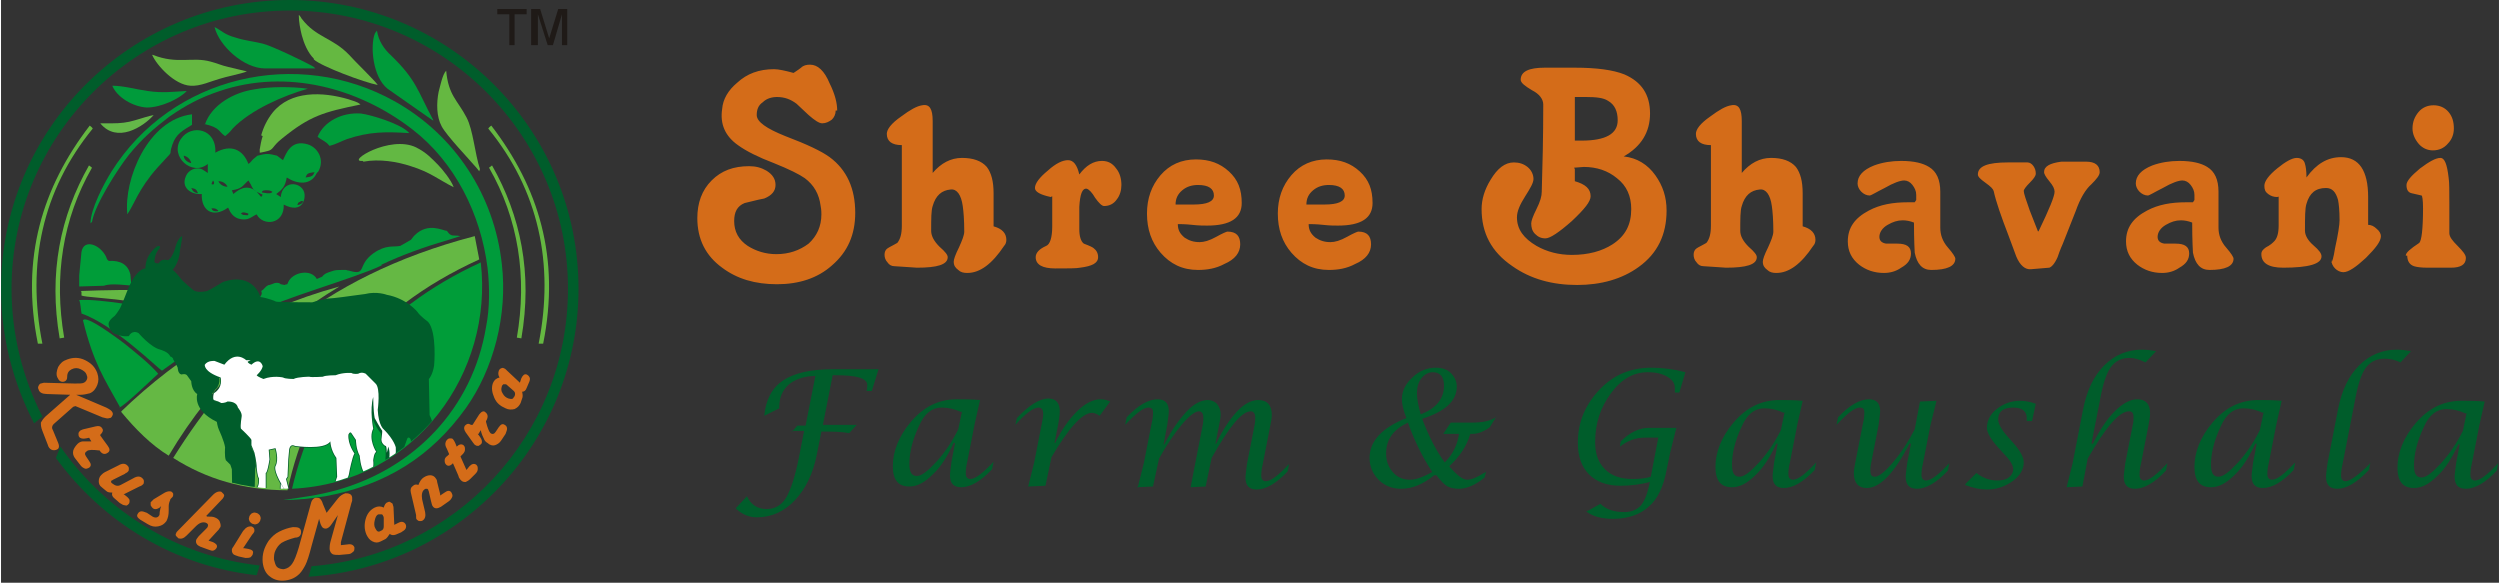 <?xml version="1.0" encoding="UTF-8"?>
<!DOCTYPE svg PUBLIC "-//W3C//DTD SVG 1.1//EN" "http://www.w3.org/Graphics/SVG/1.1/DTD/svg11.dtd">
<!-- Creator: CorelDRAW -->
<svg xmlns="http://www.w3.org/2000/svg" xml:space="preserve" width="3.625in" height="0.845in" style="shape-rendering:geometricPrecision; text-rendering:geometricPrecision; image-rendering:optimizeQuality; fill-rule:evenodd; clip-rule:evenodd"
viewBox="0 0 3.322 0.775"
 xmlns:xlink="http://www.w3.org/1999/xlink">
 <rect x="0" y="0" width="3.322" height="0.775" fill="#333333" stroke="none"/>
 <defs>
  <style type="text/css">
   <![CDATA[
    .str0 {stroke:#005D2B;stroke-width:0.002;stroke-linecap:round;stroke-linejoin:round}
    .fil9 {fill:none}
    .fil12 {fill:#1F1A17}
    .fil7 {fill:#005D2B}
    .fil3 {fill:#009B3A}
    .fil0 {fill:#009B3B}
    .fil1 {fill:#009D39}
    .fil4 {fill:#63B843}
    .fil6 {fill:#64B849}
    .fil2 {fill:#65B841}
    .fil5 {fill:#65B844}
    .fil10 {fill:white}
    .fil13 {fill:#005D2B;fill-rule:nonzero}
    .fil11 {fill:#D46C19;fill-rule:nonzero}
    .fil8 {fill:black;fill-opacity:0}
   ]]>
  </style>
    <clipPath id="id0">
     <path d="M0.373 0.122c0.147,0 0.266,0.118 0.266,0.264 0,0.146 -0.119,0.264 -0.266,0.264 -0.147,0 -0.266,-0.118 -0.266,-0.264 0,-0.146 0.119,-0.264 0.266,-0.264z"/>
    </clipPath>
    <clipPath id="id1">
     <path d="M0.373 0.122c0.147,0 0.266,0.118 0.266,0.264 0,0.146 -0.119,0.264 -0.266,0.264 -0.147,0 -0.266,-0.118 -0.266,-0.264 0,-0.146 0.119,-0.264 0.266,-0.264z"/>
    </clipPath>
 </defs>
 <g id="Layer_x0020_1">
  <g id="_111358616">
   <path id="_91468376" class="fil0" d="M0.121 0.295c0.004,-0.023 0.034,-0.07 0.049,-0.089 0.017,-0.021 0.033,-0.035 0.054,-0.051 0.022,-0.015 0.04,-0.025 0.067,-0.034 0.089,-0.03 0.185,-0.004 0.256,0.051 0.057,0.044 0.091,0.113 0.1,0.184 0.003,0.026 0.003,0.054 -0.002,0.079 -0.018,0.108 -0.095,0.188 -0.199,0.217 -0.026,0.007 -0.044,0.009 -0.071,0.013 0.019,0 0.037,-0.002 0.056,-0.005 0.081,-0.015 0.141,-0.053 0.187,-0.117 0.037,-0.052 0.056,-0.124 0.048,-0.192 -0.01,-0.091 -0.062,-0.171 -0.142,-0.216 -0.13,-0.073 -0.297,-0.034 -0.377,0.093 -0.01,0.016 -0.028,0.05 -0.028,0.069z"/>
   <path id="_91469792" class="fil1" d="M0.319 0.284c0.003,-0.003 0.006,-0.001 0.01,-0 -0.001,0.001 0.002,0.003 -0.005,0.002 -0.003,-0 -0.003,-0.001 -0.005,-0.002zm-0.03 -0.004c-0.001,0.001 0,0.001 -0.003,0.001 -0.005,0 -0.006,-0.003 -0.006,-0.004 0.005,-0 0.005,-0 0.009,0.003zm0.105 -0.007c0.002,-0.004 -0.001,-0.002 0.004,-0.005 0.002,-0.001 0.002,-0.001 0.004,-0 -0.002,0.003 -0.003,0.004 -0.009,0.005zm-0.054 -0.018l0.008 0.004 -0.002 0.003 -0.006 -0.007zm0.014 0.002c-0.002,-7.57647e-005 -0.005,-0.001 -0.007,-0.001 0,-0.003 0.003,-0.003 0.007,-0.003 0.004,8.65882e-005 0.005,0.001 0.007,0.002 -0.002,0.001 0.002,0 -0.003,0.002 -0.001,0 -0.002,0 -0.004,0zm-0.092 -0c-0.006,-0.001 -0.007,-0.003 -0.009,-0.007 0.006,0.001 0.007,0.002 0.009,0.007zm0.078 -0.002c-0.014,-0.012 -0.026,-0.001 -0.031,0.003l-0.002 -0.005c0.014,-0.002 0.014,-0.006 0.022,-0.013l0.003 0.005c0.003,0.006 0.003,0.007 0.008,0.01zm-0.058 -0.015c0.001,0.002 0.002,0.002 0.001,0.005 -0.002,-0 -0.005,0.002 -0.001,-0.005zm0.019 0.007c-0.002,0.001 0.003,0.002 -0.003,0.001 -0.004,-0.001 -0.007,-0.003 -0.009,-0.007 0.004,0 0.007,0.001 0.01,0.004 0.002,0.002 0,0 0.002,0.003zm0.104 -0.011c0.002,-0.004 0.001,-0.006 0.012,-0.007 -0.002,0.004 -0.002,0.006 -0.012,0.007zm-0.152 -0.019c-0.005,-0.001 -0.01,-0.005 -0.01,-0.01 0.005,0.001 0.009,0.005 0.01,0.01zm0.169 0.011c0.009,-0.016 -0.001,-0.032 -0.014,-0.036 -0.023,-0.007 -0.029,0.013 -0.033,0.021l-0.008 -0.006c-0.012,-0.003 -0.014,-0.003 -0.026,6.49412e-005 -0.001,0.001 -0.004,0.003 -0.006,0.005 -0.002,0.002 -0.003,0.004 -0.006,0.006 -0.007,-0.019 -0.023,-0.027 -0.044,-0.015 0.002,-0.032 -0.032,-0.039 -0.046,-0.018 -0.015,0.023 0.015,0.05 0.036,0.033l-0 0.012c-0.005,-0.003 -0.008,-0.007 -0.016,-0.006 -0.006,0.001 -0.011,0.005 -0.013,0.01 -0.007,0.015 0.006,0.025 0.021,0.024 -0.001,0.021 0.014,0.033 0.035,0.018 0.003,0.007 0.007,0.013 0.015,0.015 0.012,0.003 0.016,-0.003 0.023,-0.006 0.008,0.016 0.037,0.014 0.036,-0.013 0.025,0.013 0.03,-0.008 0.027,-0.017 -0.005,-0.014 -0.029,-0.015 -0.031,0.007l-0.006 -0.004c0.008,-0.006 0.012,-0.01 0.014,-0.022 0.014,0.009 0.032,0.011 0.04,-0.006z"/>
   <path id="_91469864" class="fil1" d="M0.107 0.417c0.042,0.014 0.103,0.074 0.107,0.076l0.049 -0.035c0.005,-0.003 0.011,-0.007 0.017,-0.011 -0.003,-0.005 -0.026,-0.016 -0.035,-0.02 -0.03,-0.013 -0.056,-0.019 -0.088,-0.024 -0.015,-0.002 -0.038,-0.005 -0.053,-0.004 0.002,0.005 0.002,0.013 0.003,0.017z"/>
   <path id="_91468112" class="fil1" d="M0.157 0.542c0.006,-0.001 0.042,-0.036 0.052,-0.045 -0.012,-0.014 -0.03,-0.028 -0.046,-0.041 -0.007,-0.005 -0.05,-0.038 -0.054,-0.03 0.014,0.057 0.028,0.077 0.049,0.115z"/>
   <path id="_91468952" class="fil2" d="M0.348 0.181c-0.002,0.006 -0.003,0.012 -0.004,0.018 -0,0.007 -0,0.003 0.001,0.004 0.004,-0.001 0.006,-0.001 0.009,-0.002 0.009,-0.002 0.006,-0.006 0.02,-0.017 0.037,-0.03 0.055,-0.035 0.104,-0.045 -0.004,-0.004 -0.011,-0.005 -0.016,-0.007 -0.034,-0.01 -0.077,-0.012 -0.101,0.018 -0.007,0.009 -0.012,0.019 -0.015,0.03z"/>
   <path id="_91469528" class="fil3" d="M0.271 0.165c0.021,0.005 0.018,0.01 0.027,0.016 0.005,-0.004 0.006,-0.005 0.01,-0.01 0.024,-0.025 0.068,-0.044 0.1,-0.053 -0.021,-0.003 -0.051,-0.003 -0.072,0.001 -0.026,0.004 -0.056,0.02 -0.065,0.047z"/>
   <path id="_91467944" class="fil3" d="M0.168 0.285c0.009,-0.013 0.015,-0.034 0.04,-0.062 0.026,-0.029 0.013,-0.011 0.02,-0.031 0.005,-0.014 0.013,-0.018 0.026,-0.026l0 -0.014c-0.059,0.007 -0.091,0.087 -0.086,0.133z"/>
   <path id="_91531560" class="fil2" d="M0.586 0.168c0.007,0.013 0.036,0.043 0.047,0.056 0.005,0.006 0.002,0.004 0.004,0.001 -0.007,-0.021 -0.009,-0.052 -0.018,-0.069 -0.012,-0.023 -0.024,-0.029 -0.027,-0.062 -0.005,0.005 -0.008,0.021 -0.01,0.028 -0.003,0.015 -0.003,0.033 0.004,0.046z"/>
   <path id="_91531176" class="fil3" d="M0.575 0.16c-0.021,-0.039 -0.022,-0.053 -0.056,-0.086 -0.01,-0.009 -0.017,-0.02 -0.019,-0.033 -0,0 -0.001,0 -0.001,0.001 -9.01961e-005,0.001 -0,0.001 -0.001,0.001l-0.001 0.002c-0.006,0.016 -0.003,0.057 0.017,0.073l0.06 0.042z"/>
   <path id="_91531848" class="fil3" d="M0.351 0.091c0.023,-0 0.045,-9.74117e-005 0.067,0 -0.001,-0.001 -0.001,-0.001 -0.002,-0.002 -0.014,-0.008 -0.056,-0.028 -0.068,-0.031 -0.012,-0.003 -0.024,-0.004 -0.036,-0.008 -0.015,-0.004 -0.018,-0.009 -0.028,-0.014 0.006,0.025 0.039,0.055 0.067,0.055z"/>
   <path id="_91530456" class="fil1" d="M0.104 0.366l-0 0.015 0.033 -0.001c0.01,-0.004 0.031,-9.74117e-005 0.042,-0l-0.006 -0.004 -0.001 -0.011c-0.003,-0.013 -0.013,-0.019 -0.029,-0.018 -0,-0 -0,-0.001 -0.001,-0.001 -7.93725e-005,0 -0,-0.001 -0.001,-0.001 -0,-0.001 -0.001,-0.002 -0.001,-0.003 -0.008,-0.017 -0.03,-0.025 -0.033,-0.007l-0.003 0.031z"/>
   <path id="_91530408" class="fil2" d="M0.416 0.079c0.009,0.009 0.068,0.031 0.085,0.034 -0.003,-0.005 -0.032,-0.033 -0.038,-0.04 -0.022,-0.023 -0.044,-0.023 -0.063,-0.048 -0.001,-0.001 -0.001,-0.002 -0.002,-0.003 -0.001,-0.002 -0.001,-0.001 -0.002,-0.002 0,0.009 0.002,0.019 0.004,0.027 0.003,0.011 0.008,0.023 0.016,0.031z"/>
   <path id="_91531800" class="fil3" d="M0.437 0.194c0.008,-0.002 0.015,-0.006 0.023,-0.009 0.03,-0.01 0.051,-0.01 0.083,-0.008l-0.002 -0.002c-0.012,-0.011 -0.048,-0.022 -0.062,-0.024 -0.026,-0.002 -0.05,0.011 -0.058,0.031 0.005,0.004 0.011,0.006 0.015,0.011z"/>
   <path id="_91530312" class="fil2" d="M0.201 0.073c0.006,0.014 0.03,0.04 0.051,0.041 0.013,0.001 0.027,-0.006 0.038,-0.009 0.009,-0.003 0.03,-0.007 0.037,-0.01 -0.009,-0.002 -0.016,-0.004 -0.025,-0.006 -0.009,-0.002 -0.015,-0.005 -0.023,-0.007 -0.025,-0.007 -0.044,0.004 -0.077,-0.009z"/>
   <path id="_90361512" class="fil0" d="M0.506 0.352c0.025,-0.012 0.058,-0.024 0.086,-0.032l0.019 -0.006c-0.01,-0.002 -0.012,0.002 -0.018,-0.007 -0.005,-0 -0.025,-0.012 -0.043,0.006 -0.003,0.003 -0.003,0.004 -0.005,0.006 -6.13333e-005,5.77255e-005 -0.014,0.008 -0.014,0.008 -0.01,0.002 -0.019,-0.002 -0.036,0.01 -0.022,0.016 -0.008,0.03 -0.032,0.023 -0,-0 -0.001,-0.001 -0.001,-0l-0.003 -0.001c-0.002,-0 -0.003,-0 -0.005,-0 -0.006,4.32941e-005 -0.01,0 -0.015,0.002 -0.006,0.002 -0.009,0.003 -0.012,0.007l-0.007 0.003c-0.008,-0.014 -0.032,-0.009 -0.038,0.004 -0.002,0.005 -0.001,0.002 -0.005,0.004l-0.005 -0.001c-0.003,-0.003 -0.008,-0.002 -0.012,-7.21568e-006l-0.003 0.001c-0,-0 -0.001,0 -0.001,0 -0.006,0.003 -0.005,0.005 -0.01,0.008 0.005,0.009 -0.017,0.017 -0.019,0.024l0.005 0.002c0.001,0.001 0.001,0.002 0.004,0.003 0.002,0.001 0.002,0.001 0.004,0 0.002,-0.001 0.007,-0.003 0.01,-0.004 0.011,-0.011 0.124,-0.043 0.156,-0.059z"/>
   <path id="_90119048" class="fil4" d="M0.482 0.215c0.021,-0.004 0.045,0 0.063,0.006 0.026,0.008 0.037,0.018 0.057,0.028 -0.003,-0.009 -0.015,-0.024 -0.021,-0.03 -0.008,-0.008 -0.015,-0.016 -0.029,-0.023 -0.035,-0.017 -0.094,0.02 -0.071,0.018z"/>
   <path id="_66828080" class="fil0" d="M0.247 0.121c-0.019,0.001 -0.032,0.003 -0.052,0 -0.015,-0.002 -0.032,-0.007 -0.047,-0.007 0.006,0.015 0.027,0.028 0.046,0.029 0.019,0 0.044,-0.012 0.053,-0.022z"/>
   <path id="_91985016" class="fil5" d="M0.107 0.388l0 0.005c0.002,0.001 0.011,0.002 0.023,0.003 0.06,0.005 0.103,0.015 0.155,0.047l0.045 -0.025c-0.046,-0.038 -0.165,-0.033 -0.224,-0.031z"/>
   <path id="_91985088" class="fil6" d="M0.148 0.164l-0.016 -0c0.022,0.027 0.057,0.005 0.071,-0.011 -0.006,0.001 -0.018,0.005 -0.025,0.007 -0.01,0.003 -0.019,0.004 -0.03,0.004z"/>
   <path id="_91985160" class="fil7" d="M0.384 0c0.212,0 0.384,0.172 0.384,0.384 0,0.203 -0.158,0.37 -0.359,0.383l0.004 -0.014c0.191,-0.015 0.341,-0.174 0.341,-0.369 0,-0.204 -0.166,-0.37 -0.37,-0.37 -0.204,0 -0.37,0.166 -0.37,0.37 0,0.061 0.015,0.119 0.041,0.17l-0.011 0.009c-0.028,-0.054 -0.044,-0.115 -0.044,-0.179 0,-0.212 0.172,-0.384 0.384,-0.384zm-0.305 0.594c0.06,0.086 0.155,0.146 0.265,0.158l-0.004 0.013c-0.11,-0.012 -0.205,-0.071 -0.267,-0.156l0.006 -0.015z"/>
   <path id="_91985232" class="fil5" d="M0.229 0.609c0.08,-0.128 0.191,-0.24 0.401,-0.295 0.002,0.01 0.004,0.021 0.006,0.031 -0.149,0.068 -0.226,0.174 -0.255,0.307 -0.058,0 -0.108,-0.015 -0.152,-0.043z"/>
   <path id="_91985304" class="fil1" d="M0.638 0.349c0.017,0.145 -0.085,0.293 -0.251,0.301 0.032,-0.136 0.114,-0.238 0.251,-0.301z"/>
   <path id="_91985376" class="fil5" d="M0.16 0.547c0.077,-0.074 0.17,-0.133 0.29,-0.166 -0.087,0.053 -0.166,0.122 -0.227,0.225 -0.023,-0.014 -0.044,-0.035 -0.063,-0.058z"/>
   <path id="_91985448" class="fil2" d="M0.118 0.167c0.001,0.001 0.003,0.002 0.004,0.004 -0.067,0.082 -0.088,0.18 -0.067,0.286 -0.002,-3.96863e-005 -0.004,-7.57647e-005 -0.006,-0 -0.023,-0.114 0.006,-0.208 0.069,-0.29zm0.003 0.056c-0.039,0.068 -0.051,0.145 -0.037,0.226l-0.006 0.001c-0.015,-0.087 0.001,-0.163 0.039,-0.23l0.004 0.003z"/>
   <path id="_91985520" class="fil2" d="M0.652 0.167c-0.001,0.001 -0.003,0.002 -0.004,0.004 0.067,0.082 0.088,0.18 0.067,0.286 0.002,-3.96863e-005 0.004,-7.57647e-005 0.006,-0 0.023,-0.114 -0.006,-0.208 -0.069,-0.29zm-0.003 0.056c0.039,0.068 0.051,0.145 0.037,0.226l0.006 0.001c0.015,-0.087 -0.001,-0.163 -0.039,-0.23l-0.004 0.003z"/>
   <g style="clip-path:url(#id0)">
    <polygon id="_111359576" class="fil8" points="0.107,0.122 0.639,0.122 0.639,0.65 0.107,0.65 "/>
   </g>
   <g style="clip-path:url(#id1)">
    <g>
     <path id="_919857601" class="fil7" d="M0.303 0.687l0.033 0 0.001 -0.006c0,0 -0,-0.002 -0,-0.003 0,-0.001 0,-0.003 0,-0.003 0,0 0,-0.001 0,-0.003 0,-0.002 -0,-0.002 0,-0.003 0,-0.001 0,-0.002 0,-0.004 0,-0.001 0.001,-0.041 0.001,-0.041l0.001 -0.004 -0.001 -0.015c0,0 -0.005,-0.008 -0.005,-0.012l0 -0.009c0,0 -0.009,-0.007 -0.013,-0.015 0,0 -0.002,-0.01 0,-0.019 0,0 -0.006,-0.013 -0.012,-0.016 0,0 -0.006,-0.001 -0.009,0.001l-0.003 0 -0.002 0.001 -0.003 -0.001 -0.002 -0.001 -0.002 -0c-0.003,-0.001 -0.003,-0.001 -0.003,-0.001l-0.002 -0.002c-0.001,-0.002 -0.001,-0.002 -0.001,-0.002 0,0 0,-0.001 0,-0.002 0,-0.001 0,-0.001 0,-0.002 0,-0.001 0,-0.002 0,-0.002l0.002 -0.002 0.002 -0.003 0.002 -0.002c0,0 0.005,-0.006 0.003,-0.015l0.205 0.027c0,0 -0.01,0.024 0.01,0.048 0,0 0.003,0.012 0.006,0.017 0,0 0.003,0.02 -0.005,0.044 0,0 -0.005,0.019 -0.011,0.026l-0.004 0.001 -0.002 0.001 -0.001 0.001 -0.003 0.005 -0.001 0.006c0,0 -0.003,0.001 -0.001,0.002 0.002,0 0.006,-0 0.009,0 0.002,0.001 0.006,0 0.007,0 0.001,0 0.004,0 0.004,0 0,0 0.001,0 0.002,0 0.001,-0 0.002,0 0.003,-0.001 0.001,-0.001 0.001,-0.002 0.001,-0.002 0,0 0.001,-0.001 0.001,-0.002 0,-0.001 0.001,-0.002 0.002,-0.003 0,-0.001 0.001,-0.003 0.001,-0.003l0.001 -0.002 0.001 -0.003 0.002 0 0.003 0 0.001 -0.002 -0.001 -0.003 -0 -0.003c0,0 0.004,-0.024 0.01,-0.043l0.01 -0.028c0,0 0.001,-0.004 0.004,-0.001l0.001 0.002c0,0 -0,0.01 0.001,0.012 0,0 0.004,0.004 0.004,0.012 0,0 0.002,0.029 -0.006,0.046l-0.009 0.011 -0.004 0.004 -0.002 0.003 -0.001 0.003 0 0.003 0.022 0 0.002 -0.004 0.003 -0.004 0 -0.002 0.002 -0.002 0.001 -0.001 0.003 -0.002c0,0 0.001,-0.001 0.001,-0.002 0,-0.001 0,-0.003 0,-0.003l0 -0.002c0,0 0.001,-0.001 0.001,-0.002 0,-0.001 0.001,-0.003 0.001,-0.003l0.001 -0.002c0,0 -0,-0.033 0.003,-0.039 0,0 0.002,-0.022 0.005,-0.025 0,0 -0.002,0.015 0.002,0.021 0,0 0.002,0.02 0.01,0.022 0,0 -0.004,-0.011 -0.001,-0.016 0,0 0.002,-0.005 -0.002,-0.012 0,0 0.001,-0.013 -0.003,-0.02 0,0 -0.004,-0.019 -0.009,-0.029 0,0 -0.001,-0.044 -0.001,-0.048 0,0 0.005,-0.005 0.007,-0.018 0,0 0.004,-0.044 -0.008,-0.058 0,0 -0.011,-0.008 -0.014,-0.013 0,0 -0.014,-0.018 -0.041,-0.023 0,0 -0.013,-0.005 -0.029,-0.001l-0.015 0.002c0,0 -0.028,0.004 -0.034,0.004 0,0 -0.012,0.002 -0.021,0.005 0,0 -0.045,-0 -0.049,-0.001 -0.004,-0.001 0.001,0 0.001,0 0,0 -0.012,-0.005 -0.021,-0.006 0,0 -0.009,-0.034 -0.05,-0.02 0,0 -0.016,0.01 -0.021,0.012 0,0 -0.012,0.003 -0.018,-0.001 0,0 -0.016,-0.013 -0.018,-0.017 0,0 -0.008,-0.01 -0.01,-0.01 0,0 0.009,-0.009 0.01,-0.026 0,0 0.003,-0.016 0.003,-0.019 0,0 -0.006,0.001 -0.01,0.018 0,0 -0.004,0.012 -0.009,0.014 0,0 -0.009,-0.003 -0.012,0.004 0,0 -0.005,0.001 -0.006,-0.002 0,0 0,-0.011 0.007,-0.018 0,0 0.002,-0.005 -0.004,-0.002 0,0 -0.015,0.01 -0.015,0.029 0,0 -0.011,-0.001 -0.023,0.027 0,0 -0.01,0.026 -0.012,0.028 0,0 -0.005,0.008 -0.007,0.009 0,0 -0.007,0.005 -0.007,0.01 0,0 0.001,0.012 0.012,0.014 0,0 0.006,0.003 0.015,0.002 0,0 0.004,-0.009 0.013,-0.004 0,0 0.016,0.019 0.029,0.022 0,0 0.011,0.003 0.013,0.009 0,0 0.004,0.001 0.004,0.004 0,0 0.005,0.008 0.006,0.011 0,0 -0,0.008 0.005,0.009 0,0 0.006,-0.002 0.008,0.002l0.005 0.007c0,0 0,0.012 0.008,0.017 0,0 -0.007,0.021 0.026,0.037 0,0 0.001,0.007 0.003,0.011 0,0 0.007,0.015 0.008,0.023 0,0 -0.001,0.012 0.001,0.017l0.006 0.006 0.002 0.006c0,0 0.001,0.029 -0.001,0.037l-0.001 0.004 -0.002 0.004 -0.001 0.002c0,0 -0,0.001 -0.001,0.002 -0,0.001 -0,0.002 -0,0.002l0 0.002c0,0.002 0,0.002 0,0.002l0.002 0.003z"/>
     <path id="_91985832" class="fil9 str0" d="M0.515 0.617c0,0 0.004,-0.001 0.005,-0.007 0,0 0,0.002 0,0.004 0,0 0.006,-0.002 0.005,-0.019 0,0 -0.002,-0.01 -0.016,-0.024 0,0 -0.007,-0.005 -0.008,-0.026 0,0 0.004,-0.029 -0.003,-0.035l-0.013 -0.013c0,0 -0.005,-0.003 -0.01,0 0,0 -0.006,0.001 -0.009,-0.001 0,0 -0.011,-0.001 -0.021,0.003 0,0 -0.014,-0 -0.017,0.002 0,0 -0.016,0.001 -0.018,-0 0,0 -0.015,-0 -0.021,0.003 0,0 -0.011,-0 -0.014,-0.002 0,0 -0.013,-0.003 -0.026,0.002 0,0 -0.008,-0.003 -0.009,-0.005 0,0 0.007,-0.006 0.008,-0.012 0,0 -0.003,-0.013 -0.015,-0.002 0,0 -0.005,-0.002 -0.005,-0.004l0.004 -0.002c0,0 -0.004,-0 -0.006,-0 0,0 -0.014,-0.014 -0.029,0.006l-0.013 -0.005c0,0 -0.009,-0.001 -0.013,0.005 0,0 -0.002,0.009 0.021,0.017 0,0 0.004,0.013 -0.009,0.021 0,0 -0.002,0.007 0,0.009l0.006 0.002 0.004 0.002c0,0 0.005,0 0.008,-0.002 0,0 0.012,-0.001 0.014,0.008 0,0 0.006,0.007 0.005,0.012 0,0 -0.002,0.012 -0.001,0.016 0,0 0.013,0.012 0.014,0.015l-0 0.007 0.004 0.01c0,0 0.003,0.012 0.003,0.02 0,0 0.001,0.012 0.003,0.014 0,0 0.001,0.01 -0.003,0.013l0.006 0.004 0.001 0.003 0.002 0.006 0.001 0.001 0.002 -0.004 -0 -0.005 -0 -0.025c0,0 0.002,0.001 0.005,-0.018l-0.001 -0.013 0.009 -0.002c0,0 0.005,0.015 -0,0.024 0,0 -0.003,0.005 0.008,0.024 0.011,0.019 -0.001,-0.001 -0.001,-0.001l-0.001 0.03 0.005 0.004 0.004 0.001 0.004 -0.001 0.001 -0.005 0 -0.006 -0.002 -0.013 -0.004 -0.016 0.002 -0.003 0.001 -0.023 0.001 -0.011c0,0 -0,-0.011 0.008,-0.007 0,0 0.039,0.006 0.047,-0.006 0,0 0,0.011 0.008,0.022l0.001 0.025 -0.006 0.018 -0.001 0.003 -0.004 0.005c0,0 -0.003,0.003 -0.003,0.004 -0,0.001 -0.001,0.002 -0.002,0.003 -0.001,0.001 -0.002,0.002 -0.002,0.004 0,0.001 -0.004,0.002 0,0.002 0.004,0 0.004,0 0.006,-0 0.002,-0.001 0.004,-0.001 0.004,-0.001 0,0 0.001,0 0.002,0 0.001,-0 0.002,-0 0.002,-0l0.002 -0.001c0,0 0.001,0 0.002,-0.001 0.001,-0.002 0.001,-0.001 0.002,-0.002 0,-0.001 0,-0.001 0.001,-0.002 0,-0.001 0,-0.001 0.001,-0.002 0,-0.001 0.001,-0.002 0.001,-0.002l0.001 -0.002c0.002,-0 0.002,-0 0.002,-0l0.002 -0.01 0.002 -0.009 0.003 -0.008c0,0 0.001,-0.003 0.001,-0.004 0,-0.001 0.004,-0.021 0.007,-0.026 0,0 -0.009,-0.012 -0.008,-0.025 0,0 0.002,-0.005 0.004,-0.002l0.006 0.009c0,0 -0,0.012 0.005,0.021 0,0 0.001,0.015 0.006,0.023l0 0.013c0,0 -0.006,0.006 -0.01,0.006 0,0 -0.006,-0.001 -0.005,0.007l0 0.009 0 0.003 0.004 0.001 0.005 -0.001c0.002,-0.001 0.003,-0.001 0.003,-0.002 0,-0.001 0.001,0 0.001,-0.003 0.001,-0.003 0,-0.003 0.001,-0.005 0,-0.002 0,-0.002 0,-0.004 0,-0.001 -0,-0.003 -0,-0.003 0,0 -0.002,-0.001 -0,-0.002 0.002,-0.001 0.009,-0.006 0.009,-0.006l0.002 -0.002c0,0 0.001,-0.001 0.001,-0.003 0,-0.001 -0.001,-0.01 0,-0.012 0,0 0.002,-0.004 0.001,-0.013 0,0 0.001,-0.01 0.004,-0.011 0,0 -0.011,-0.017 -0.004,-0.031 0,0 -0.005,-0.025 -0,-0.042 0,0 -0,0.018 0.002,0.028 0,0 0.007,0.013 0.01,0.017 0,0 0,0.004 -0.001,0.011 0,0 -0.001,0.005 0.005,0.009 0,0 0.002,-0.002 0.002,0.009 0,0 0.001,-0.002 0.002,-0.008 0,0 0.004,0.009 -0,0.02z"/>
     <path id="_919858321" class="fil10" d="M0.515 0.617c0,0 0.004,-0.001 0.005,-0.007 0,0 0,0.002 0,0.004 0,0 0.006,-0.002 0.005,-0.019 0,0 -0.002,-0.01 -0.016,-0.024 0,0 -0.007,-0.005 -0.008,-0.026 0,0 0.004,-0.029 -0.003,-0.035l-0.013 -0.013c0,0 -0.005,-0.003 -0.01,0 0,0 -0.006,0.001 -0.009,-0.001 0,0 -0.011,-0.001 -0.021,0.003 0,0 -0.014,-0 -0.017,0.002 0,0 -0.016,0.001 -0.018,-0 0,0 -0.015,-0 -0.021,0.003 0,0 -0.011,-0 -0.014,-0.002 0,0 -0.013,-0.003 -0.026,0.002 0,0 -0.008,-0.003 -0.009,-0.005 0,0 0.007,-0.006 0.008,-0.012 0,0 -0.003,-0.013 -0.015,-0.002 0,0 -0.005,-0.002 -0.005,-0.004l0.004 -0.002c0,0 -0.004,-0 -0.006,-0 0,0 -0.014,-0.014 -0.029,0.006l-0.013 -0.005c0,0 -0.009,-0.001 -0.013,0.005 0,0 -0.002,0.009 0.021,0.017 0,0 0.004,0.013 -0.009,0.021 0,0 -0.002,0.007 0,0.009l0.006 0.002 0.004 0.002c0,0 0.005,0 0.008,-0.002 0,0 0.012,-0.001 0.014,0.008 0,0 0.006,0.007 0.005,0.012 0,0 -0.002,0.012 -0.001,0.016 0,0 0.013,0.012 0.014,0.015l-0 0.007 0.004 0.01c0,0 0.003,0.012 0.003,0.02 0,0 0.001,0.012 0.003,0.014 0,0 0.001,0.01 -0.003,0.013l0.006 0.004 0.001 0.003 0.002 0.006 0.001 0.001 0.002 -0.004 -0 -0.005 -0 -0.025c0,0 0.002,0.001 0.005,-0.018l-0.001 -0.013 0.009 -0.002c0,0 0.005,0.015 -0,0.024 0,0 -0.003,0.005 0.008,0.024 0.011,0.019 -0.001,-0.001 -0.001,-0.001l-0.001 0.03 0.005 0.004 0.004 0.001 0.004 -0.001 0.001 -0.005 0 -0.006 -0.002 -0.013 -0.004 -0.016 0.002 -0.003 0.001 -0.023 0.001 -0.011c0,0 -0,-0.011 0.008,-0.007 0,0 0.039,0.006 0.047,-0.006 0,0 0,0.011 0.008,0.022l0.001 0.025 -0.006 0.018 -0.001 0.003 -0.004 0.005c0,0 -0.003,0.003 -0.003,0.004 -0,0.001 -0.001,0.002 -0.002,0.003 -0.001,0.001 -0.002,0.002 -0.002,0.004 0,0.001 -0.004,0.002 0,0.002 0.004,0 0.004,0 0.006,-0 0.002,-0.001 0.004,-0.001 0.004,-0.001 0,0 0.001,0 0.002,0 0.001,-0 0.002,-0 0.002,-0l0.002 -0.001c0,0 0.001,0 0.002,-0.001 0.001,-0.002 0.001,-0.001 0.002,-0.002 0,-0.001 0,-0.001 0.001,-0.002 0,-0.001 0,-0.001 0.001,-0.002 0,-0.001 0.001,-0.002 0.001,-0.002l0.001 -0.002c0.002,-0 0.002,-0 0.002,-0l0.002 -0.01 0.002 -0.009 0.003 -0.008c0,0 0.001,-0.003 0.001,-0.004 0,-0.001 0.004,-0.021 0.007,-0.026 0,0 -0.009,-0.012 -0.008,-0.025 0,0 0.002,-0.005 0.004,-0.002l0.006 0.009c0,0 -0,0.012 0.005,0.021 0,0 0.001,0.015 0.006,0.023l0 0.013c0,0 -0.006,0.006 -0.01,0.006 0,0 -0.006,-0.001 -0.005,0.007l0 0.009 0 0.003 0.004 0.001 0.005 -0.001c0.002,-0.001 0.003,-0.001 0.003,-0.002 0,-0.001 0.001,0 0.001,-0.003 0.001,-0.003 0,-0.003 0.001,-0.005 0,-0.002 0,-0.002 0,-0.004 0,-0.001 -0,-0.003 -0,-0.003 0,0 -0.002,-0.001 -0,-0.002 0.002,-0.001 0.009,-0.006 0.009,-0.006l0.002 -0.002c0,0 0.001,-0.001 0.001,-0.003 0,-0.001 -0.001,-0.01 0,-0.012 0,0 0.002,-0.004 0.001,-0.013 0,0 0.001,-0.01 0.004,-0.011 0,0 -0.011,-0.017 -0.004,-0.031 0,0 -0.005,-0.025 -0,-0.042 0,0 -0,0.018 0.002,0.028 0,0 0.007,0.013 0.01,0.017 0,0 0,0.004 -0.001,0.011 0,0 -0.001,0.005 0.005,0.009 0,0 0.002,-0.002 0.002,0.009 0,0 0.001,-0.002 0.002,-0.008 0,0 0.004,0.009 -0,0.02z"/>
    </g>
   </g>
   <path class="fil9" d="M0.373 0.122c0.147,0 0.266,0.118 0.266,0.264 0,0.146 -0.119,0.264 -0.266,0.264 -0.147,0 -0.266,-0.118 -0.266,-0.264 0,-0.146 0.119,-0.264 0.266,-0.264z"/>
   <path id="_111363320" class="fil9" d="M0.373 0.122c0.147,0 0.266,0.118 0.266,0.264 0,0.146 -0.119,0.264 -0.266,0.264 -0.147,0 -0.266,-0.118 -0.266,-0.264 0,-0.146 0.119,-0.264 0.266,-0.264z"/>
   <path id="_111360752" class="fil9" d="M0.376 0.112c0.158,0 0.286,0.128 0.286,0.286 0,0.158 -0.128,0.286 -0.286,0.286 -0.158,0 -0.286,-0.128 -0.286,-0.286 0,-0.158 0.128,-0.286 0.286,-0.286z"/>
   <path id="_111360848" class="fil11" d="M0.096 0.541l-0.026 0.023c-0.002,0.002 -0.003,0.005 -0.001,0.008l0.007 0.017c0.002,0.005 0.001,0.008 -0.002,0.009 -0.002,0.001 -0.005,0.001 -0.007,-0 -0.002,-0.001 -0.004,-0.003 -0.005,-0.007l-0.007 -0.018c-0.002,-0.005 -0.002,-0.008 -0.002,-0.011 0.001,-0.002 0.003,-0.005 0.006,-0.008l0.033 -0.029 -0.031 -0.001c-0.006,-8.29804e-005 -0.01,-0.002 -0.011,-0.006 -0.001,-0.002 -0.001,-0.003 -1.08235e-005,-0.005 0.001,-0.002 0.002,-0.003 0.003,-0.003 0.001,-0 0.003,-0.001 0.004,-0.001l0.002 4.32941e-005 0.039 0.001c0.006,0 0.01,-0 0.012,-0.001 0.002,-0.001 0.003,-0.002 0.004,-0.004 0.001,-0.002 0.001,-0.004 -0,-0.006 -0.001,-0.004 -0.004,-0.006 -0.008,-0.008 -0.004,-0.002 -0.008,-0.002 -0.012,-0 -0.004,0.002 -0.006,0.005 -0.006,0.01 8.29804e-005,0.003 -0.001,0.005 -0.003,0.006 -0.002,0.001 -0.004,0.001 -0.006,-0 -0.002,-0.001 -0.003,-0.003 -0.004,-0.005 -0.002,-0.004 -0.001,-0.009 0.001,-0.014 0.003,-0.005 0.006,-0.008 0.012,-0.01 0.008,-0.003 0.016,-0.003 0.024,0.001 0.008,0.004 0.013,0.009 0.016,0.017 0.002,0.006 0.002,0.011 0,0.016 -0.002,0.005 -0.005,0.009 -0.01,0.011 -0.004,0.001 -0.008,0.002 -0.013,0.002l-0.005 -0 0.04 0.017c0.004,0.002 0.007,0.004 0.008,0.006 0.001,0.002 0.001,0.003 -3.96863e-005,0.005 -0.001,0.002 -0.002,0.003 -0.004,0.003 -0.002,0.001 -0.005,0 -0.009,-0.001l-0.036 -0.015zm0.022 0.041l-0.005 0.001c-0.004,0.001 -0.008,0 -0.009,-0.002 -0.001,-0.001 -0.001,-0.003 -0.001,-0.004 0,-0.002 0.001,-0.003 0.002,-0.004 0.001,-0.001 0.002,-0.001 0.004,-0.002l0.017 -0.004c0.004,-0.001 0.007,-0 0.008,0.002 0.002,0.002 0.002,0.004 -0,0.007l-0.001 0.001c-0.001,0.001 -0.001,0.001 -0.001,0.002 6.8549e-005,0.001 0.001,0.001 0.002,0.003l0.008 0.011c0.003,0.004 0.003,0.007 9.01961e-005,0.009 -0.004,0.003 -0.008,0.002 -0.011,-0.003l-0.001 -0c-0.008,-0.001 -0.014,-0.001 -0.016,0.001 -0.003,0.002 -0.003,0.004 -0.001,0.007l0.004 0.006c0.003,0.004 0.003,0.007 0,0.009 -0.002,0.001 -0.004,0.002 -0.006,0.001 -0.002,-0.001 -0.004,-0.002 -0.006,-0.005l-0.007 -0.009c-0.002,-0.003 -0.003,-0.006 -0.002,-0.01 0.001,-0.003 0.003,-0.006 0.006,-0.009 0.002,-0.002 0.005,-0.003 0.007,-0.003 0.003,-0 0.007,-0 0.011,0l-0.003 -0.005zm0.045 0.075l0.005 0.004c0.002,0.002 0.003,0.003 0.003,0.005 0,0.001 -9.01961e-005,0.003 -0.001,0.004 -0.002,0.002 -0.003,0.003 -0.005,0.002 -0.002,-0 -0.004,-0.001 -0.007,-0.003l-0.008 -0.007c-0.002,-0.002 -0.003,-0.004 -0.002,-0.007 -0.003,0 -0.006,-0 -0.008,-0.002l-0.006 -0.005c-0.003,-0.002 -0.004,-0.005 -0.004,-0.008 -0,-0.003 0.001,-0.006 0.003,-0.008 0.001,-0.001 0.003,-0.003 0.005,-0.004l0.018 -0.009c0.005,-0.003 0.009,-0.003 0.012,-0 0.001,0.001 0.002,0.002 0.002,0.004 0,0.002 -0,0.003 -0.001,0.004 -0.001,0.001 -0.002,0.002 -0.003,0.002l-0.001 0.001 -0.014 0.007 -0.002 0.001c-0.001,0.001 -0.002,0.001 -0.002,0.001 -0.001,0.001 -0.001,0.003 0.001,0.004 0.004,0.003 0.007,0.004 0.011,0.002l0.017 -0.009c0.005,-0.003 0.009,-0.003 0.012,-0 0.001,0.001 0.002,0.002 0.002,0.004 0,0.002 -0,0.003 -0.001,0.004 -0.001,0.001 -0.002,0.002 -0.005,0.003l-0.02 0.01zm0.05 0.016l-0.002 0.002c-0.003,0.002 -0.006,0.003 -0.009,0.001 -0.001,-0.001 -0.002,-0.002 -0.003,-0.004 -0,-0.002 -0,-0.003 0,-0.004 0.001,-0.001 0.002,-0.002 0.004,-0.004l0.015 -0.009c0.004,-0.002 0.007,-0.002 0.009,-0.001 0.001,0.001 0.002,0.002 0.002,0.003 0,0.001 0,0.003 -0.001,0.004 -0,0 -0.001,0.001 -0.002,0.002 -0.001,0.001 -0.001,0.001 -0.001,0.002 -0.001,0.002 -0.002,0.005 -0.002,0.008l0 0.006c0,0.006 -0.001,0.01 -0.003,0.014 -0.003,0.004 -0.006,0.006 -0.011,0.007 -0.005,0.001 -0.009,-0 -0.014,-0.003l-0.01 -0.006c-0.004,-0.003 -0.005,-0.005 -0.003,-0.008 0.001,-0.002 0.003,-0.003 0.005,-0.003 0.002,-0 0.004,0.001 0.007,0.002l0.006 0.004c0.004,0.003 0.008,0.003 0.01,-0 0.001,-0.001 0.001,-0.003 0.001,-0.005l0.001 -0.005zm0.061 0.014c0.004,-0 0.008,-0 0.01,0.001 0.003,0.001 0.006,0.003 0.007,0.006 0.001,0.003 0.002,0.006 0,0.008 -0.001,0.002 -0.002,0.003 -0.004,0.005l-0.011 0.012 0.006 0.002c0.004,0.002 0.006,0.004 0.005,0.007 -0.001,0.002 -0.002,0.003 -0.004,0.004 -0.002,0.001 -0.004,0 -0.007,-0.001l-0.011 -0.004c-0.002,-0.001 -0.004,-0.002 -0.005,-0.004 -0.001,-0.002 -0.001,-0.004 -0,-0.006 0.001,-0.001 0.002,-0.003 0.003,-0.004l0.01 -0.01c0.001,-0.001 0.002,-0.002 0.002,-0.003 0.001,-0.002 -0,-0.004 -0.003,-0.005 -0.004,-0.001 -0.008,0 -0.013,0.005l-0.012 0.012c-0.004,0.004 -0.007,0.005 -0.011,0.004 -0.001,-0.001 -0.002,-0.002 -0.003,-0.003 -0.001,-0.001 -0.001,-0.003 -0,-0.004 0,-0.001 0.001,-0.002 0.002,-0.003l0.001 -0.001 0.046 -0.047c0.004,-0.004 0.008,-0.005 0.011,-0.004 0.001,0.001 0.002,0.002 0.003,0.003 0.001,0.001 0.001,0.003 0,0.004 -0,0.001 -0.002,0.003 -0.003,0.004l-0.02 0.021zm0.049 0.042l0.006 0.001c0.005,0.001 0.007,0.003 0.006,0.006 -0,0.002 -0.002,0.004 -0.003,0.005 -0.002,0.001 -0.004,0.001 -0.007,0.001l-0.009 -0.002c-0.003,-0.001 -0.006,-0.002 -0.007,-0.003 -0.002,-0.002 -0.002,-0.004 -0.002,-0.006 0,-0.001 0.001,-0.003 0.002,-0.004l0.013 -0.021 0.001 -0.001c0.003,-0.004 0.006,-0.005 0.009,-0.005 0.002,0 0.003,0.001 0.004,0.002 0.001,0.001 0.001,0.003 0.001,0.004 -0,0.001 -0.001,0.003 -0.003,0.005l-0.012 0.018zm0.016 -0.047c0.002,0 0.004,0.002 0.005,0.003 0.001,0.002 0.002,0.004 0.001,0.006 -0,0.002 -0.002,0.004 -0.003,0.005 -0.002,0.001 -0.004,0.002 -0.006,0.001 -0.002,-0 -0.004,-0.002 -0.005,-0.003 -0.001,-0.002 -0.002,-0.004 -0.001,-0.006 0,-0.002 0.002,-0.004 0.003,-0.005 0.002,-0.001 0.004,-0.002 0.006,-0.001zm0.113 0.043l0.009 -0.001c0.005,-0.001 0.008,0.001 0.009,0.004 0,0.003 -0,0.005 -0.002,0.006 -0.002,0.002 -0.004,0.003 -0.007,0.003l-0.011 0.001c-0.004,0 -0.007,-1.80392e-005 -0.009,-0.001 -0.002,-0.001 -0.004,-0.004 -0.004,-0.007 -0,-0.002 0,-0.005 0.001,-0.009l0.01 -0.036 -0.009 0.013c-0.002,0.003 -0.005,0.005 -0.007,0.005 -0.003,0 -0.005,-0.001 -0.007,-0.006l-0.002 -0.007 -0.01 0.036c-0.003,0.012 -0.006,0.021 -0.008,0.025 -0.002,0.004 -0.005,0.009 -0.008,0.012 -0.005,0.005 -0.011,0.008 -0.019,0.009 -0.008,0.001 -0.015,-0.001 -0.02,-0.005 -0.006,-0.004 -0.009,-0.011 -0.01,-0.019 -0.001,-0.011 0.002,-0.02 0.008,-0.029 0.004,-0.005 0.008,-0.009 0.014,-0.012 0.006,-0.003 0.012,-0.005 0.018,-0.006 0.003,-0 0.006,0 0.008,0.001 0.002,0.001 0.003,0.003 0.003,0.005 0,0.002 -0,0.004 -0.002,0.006 -0.001,0.001 -0.003,0.002 -0.006,0.002 -0.007,0.002 -0.013,0.004 -0.018,0.007 -0.004,0.003 -0.006,0.006 -0.008,0.01 -0.002,0.004 -0.002,0.008 -0.002,0.012 0.001,0.004 0.002,0.008 0.004,0.01 0.002,0.002 0.006,0.003 0.009,0.003 0.005,-0.001 0.008,-0.003 0.011,-0.007 0.003,-0.004 0.006,-0.012 0.009,-0.022l0.016 -0.058c0.001,-0.005 0.004,-0.008 0.007,-0.008 0.002,-0 0.004,0 0.005,0.001 0.001,0.001 0.003,0.003 0.004,0.007l0.005 0.012 0.015 -0.019c0.003,-0.004 0.007,-0.006 0.01,-0.007 0.002,-0 0.004,0 0.006,0.001 0.002,0.001 0.003,0.003 0.003,0.005 0,0.001 0,0.003 -0,0.004l-0.001 0.003 -0.014 0.052zm0.071 -0.027l0.006 -0.003c0.004,-0.002 0.007,-0.001 0.009,0.002 0.001,0.002 0.001,0.004 -0,0.006 -0.001,0.002 -0.003,0.003 -0.006,0.005l-0.007 0.003c-0.003,0.001 -0.006,0.001 -0.008,-0.001 -0.002,0.003 -0.004,0.006 -0.006,0.007l-0.006 0.003c-0.004,0.002 -0.007,0.002 -0.011,0 -0.004,-0.002 -0.006,-0.005 -0.008,-0.009 -0.003,-0.007 -0.003,-0.014 -0.001,-0.021 0.002,-0.007 0.006,-0.012 0.012,-0.015 0.004,-0.002 0.008,-0.002 0.012,0 0.001,-0.003 0.002,-0.006 0.005,-0.007 0.002,-0.001 0.003,-0.001 0.004,-0 0.001,0.001 0.003,0.001 0.003,0.003 0,0.001 0.001,0.002 0.001,0.004l7.21568e-005 0.002 0.001 0.022zm-0.019 0.009l0.001 -0.001c0.003,-0.001 0.004,-0.003 0.004,-0.006l-0 -0.011c-5.77255e-005,-0.001 -0,-0.002 -0.001,-0.003 -0,-0.001 -0.001,-0.002 -0.002,-0.002 -0.001,-0 -0.003,-0 -0.004,0 -0.003,0.001 -0.004,0.004 -0.005,0.008 -0.001,0.004 -0.001,0.008 0.001,0.011 0.002,0.004 0.004,0.005 0.007,0.003zm0.08 -0.048l0.006 -0.004c0.004,-0.003 0.007,-0.003 0.009,-0 0.001,0.002 0.002,0.004 0.001,0.006 -0.001,0.002 -0.002,0.004 -0.005,0.006l-0.01 0.007c-0.002,0.001 -0.004,0.002 -0.006,0.002 -0.002,-0 -0.004,-0.001 -0.005,-0.003 -0.001,-0.001 -0.001,-0.003 -0.002,-0.006l-0.003 -0.013c-0,-0.001 -0.001,-0.002 -0.001,-0.003 -0.001,-0.001 -0.001,-0.001 -0.002,-0.001 -0.001,-6.49412e-005 -0.002,0 -0.003,0.001 -0.003,0.002 -0.004,0.007 -0.003,0.013l0.004 0.017c0.001,0.005 0,0.009 -0.003,0.011 -0.001,0.001 -0.003,0.001 -0.004,0.001 -0.002,-0 -0.003,-0.001 -0.004,-0.002 -0.001,-0.001 -0.001,-0.002 -0.001,-0.004l-0 -0.002 -0.007 -0.03c-0.001,-0.004 3.60784e-006,-0.007 0.003,-0.009 0.002,-0.002 0.005,-0.002 0.007,-0.001 0.002,-0.005 0.004,-0.008 0.007,-0.01 0.003,-0.002 0.006,-0.003 0.009,-0.003 0.003,0 0.006,0.002 0.007,0.004 0.001,0.001 0.002,0.003 0.002,0.005l0.004 0.016zm0.021 -0.064l0.001 -0.001c0.003,-0.003 0.006,-0.004 0.009,-0.002 0.002,0.002 0.002,0.003 0.002,0.006 -0,0.002 -0.001,0.004 -0.003,0.006l-0.003 0.003 0.008 0.018 0.004 -0.005c0.003,-0.003 0.006,-0.004 0.009,-0.002 0.002,0.002 0.002,0.003 0.002,0.006 -0,0.002 -0.001,0.004 -0.003,0.006l-0.007 0.007c-0.002,0.002 -0.004,0.003 -0.006,0.004 -0.002,0 -0.004,-0 -0.006,-0.002 -0.001,-0.001 -0.002,-0.002 -0.003,-0.004l-0.001 -0.003 -0.007 -0.016 -0.001 0.001c-0.003,0.003 -0.006,0.003 -0.008,0.001 -0.002,-0.002 -0.002,-0.004 -0.002,-0.006 0,-0.002 0.001,-0.004 0.004,-0.006l0.002 -0.002 -0.003 -0.007 -0.001 -0.002c-0.002,-0.004 -0.001,-0.008 0.001,-0.01 0.001,-0.001 0.002,-0.002 0.004,-0.002 0.002,-9.01961e-005 0.003,0 0.004,0.001 0.001,0.001 0.002,0.003 0.003,0.005l0.002 0.005zm0.029 -0.018l0.003 0.004c0.003,0.004 0.003,0.007 0.002,0.009 -0.001,0.001 -0.002,0.002 -0.004,0.003 -0.001,0 -0.003,0 -0.004,-0.001 -0.001,-0 -0.002,-0.002 -0.003,-0.003l-0.01 -0.014c-0.002,-0.003 -0.003,-0.006 -0.001,-0.009 0.002,-0.002 0.004,-0.003 0.006,-0.002l0.002 0.001c0.001,0 0.002,0 0.002,6.49412e-005 0,-0 0.001,-0.001 0.002,-0.003l0.007 -0.011c0.003,-0.004 0.006,-0.005 0.008,-0.003 0.004,0.003 0.004,0.007 0.001,0.012l0 0.001c0.002,0.008 0.004,0.013 0.006,0.015 0.003,0.002 0.005,0.001 0.007,-0.002l0.004 -0.006c0.003,-0.004 0.005,-0.005 0.008,-0.003 0.002,0.001 0.003,0.003 0.003,0.005 0,0.002 -0.001,0.004 -0.002,0.007l-0.006 0.009c-0.002,0.003 -0.005,0.005 -0.008,0.006 -0.003,0.001 -0.007,-0 -0.01,-0.003 -0.002,-0.001 -0.004,-0.003 -0.005,-0.006 -0.001,-0.002 -0.003,-0.006 -0.004,-0.011l-0.003 0.005zm0.056 -0.068l0.002 -0.006c0.002,-0.004 0.004,-0.006 0.007,-0.005 0.002,0.001 0.003,0.002 0.004,0.004 0.001,0.002 0,0.005 -0.001,0.007l-0.003 0.007c-0.001,0.003 -0.003,0.005 -0.006,0.005 0.001,0.004 0.001,0.007 0,0.009l-0.002 0.006c-0.002,0.004 -0.004,0.006 -0.008,0.008 -0.004,0.001 -0.008,0.001 -0.012,-0.001 -0.007,-0.003 -0.012,-0.007 -0.015,-0.014 -0.003,-0.007 -0.004,-0.013 -0.002,-0.019 0.002,-0.005 0.005,-0.007 0.009,-0.008 -0.002,-0.003 -0.002,-0.006 -0.001,-0.009 0.001,-0.002 0.002,-0.003 0.003,-0.003 0.001,-0.001 0.003,-0.001 0.004,-7.21568e-005 0.001,0 0.002,0.001 0.003,0.002l0.001 0.001 0.016 0.015zm-0.008 0.019l0.001 -0.001c0.001,-0.003 0.001,-0.005 -0.001,-0.007l-0.008 -0.007c-0.001,-0.001 -0.002,-0.002 -0.003,-0.002 -0.001,-0 -0.002,-0 -0.003,0 -0.001,0.001 -0.002,0.002 -0.002,0.003 -0.001,0.003 -0.001,0.006 0.001,0.009 0.002,0.004 0.005,0.006 0.008,0.007 0.004,0.001 0.006,0.001 0.007,-0.002z"/>
   <path id="_111360944" class="fil12" d="M0.676 0.06l0 -0.041 -0.016 0 0 -0.007 0.039 0 0 0.007 -0.016 0 0 0.041 -0.008 0zm0.029 0l0 -0.048 0.012 0 0.012 0.039 0.012 -0.039 0.012 0 0 0.048 -0.007 0 0 -0.041 -0.012 0.041 -0.007 0 -0.013 -0.041 0 0.041 -0.007 0z"/>
  </g>
  <g id="_111363512">
   <path id="_111361064" class="fil13" d="M1.052 0.574l0.007 -0.008 0.011 0 0.013 -0.066c-0.014,0 -0.026,0.004 -0.035,0.011 -0.009,0.008 -0.013,0.018 -0.013,0.03l0 0.002 -0.02 0.01c0.002,-0.021 0.01,-0.037 0.025,-0.047 0.015,-0.01 0.037,-0.015 0.067,-0.015l0.06 0 -0.009 0.029 -0.007 0c0.001,-0.003 0.001,-0.006 0.001,-0.008 0,-0.009 -0.014,-0.013 -0.042,-0.013l-0.004 0 -0.013 0.066 0.045 0 -0.01 0.011c-0.011,-0.002 -0.022,-0.002 -0.032,-0.002l-0.005 0 -0.006 0.03c-0.005,0.026 -0.015,0.046 -0.029,0.061 -0.014,0.015 -0.031,0.023 -0.051,0.023 -0.01,0 -0.02,-0.004 -0.028,-0.012l0.015 -0.016c0.005,0.011 0.014,0.017 0.026,0.017 0.011,0 0.02,-0.005 0.026,-0.015 0.006,-0.01 0.012,-0.028 0.017,-0.053l0.007 -0.036 -0.017 0zm0.217 0.015l-0.002 0c-0.008,0.017 -0.017,0.032 -0.028,0.042 -0.011,0.011 -0.021,0.016 -0.031,0.016 -0.015,0 -0.022,-0.009 -0.022,-0.027 0,-0.02 0.008,-0.04 0.024,-0.059 0.017,-0.02 0.037,-0.03 0.061,-0.03 0.01,0 0.02,0 0.031,0.001l-0.007 0.031 -0.01 0.051c-0.002,0.008 -0.002,0.013 -0.002,0.016 0,0.004 0.002,0.007 0.006,0.007 0.007,0 0.017,-0.008 0.031,-0.023l-0.002 0.01c-0.015,0.016 -0.029,0.024 -0.041,0.024 -0.01,0 -0.015,-0.005 -0.015,-0.016 0,-0.003 0.001,-0.009 0.002,-0.018l0.005 -0.026zm0.008 -0.041c-0.009,-0.004 -0.017,-0.006 -0.026,-0.006 -0.013,0 -0.023,0.008 -0.03,0.024 -0.009,0.019 -0.013,0.036 -0.013,0.051 0,0.011 0.003,0.016 0.01,0.016 0.006,0 0.014,-0.006 0.026,-0.019 0.011,-0.012 0.021,-0.027 0.029,-0.043l0.005 -0.024zm0.089 0.099l0.008 -0.032 0.01 -0.051c0.001,-0.005 0.002,-0.01 0.002,-0.013 0,-0.006 -0.002,-0.009 -0.006,-0.009 -0.007,0 -0.018,0.008 -0.031,0.023l0.002 -0.009c0.016,-0.017 0.03,-0.026 0.042,-0.026 0.01,0 0.015,0.006 0.015,0.017 0,0.005 -0.001,0.011 -0.002,0.017l-0.005 0.025 0.001 0c0.008,-0.017 0.018,-0.031 0.029,-0.042 0.011,-0.011 0.022,-0.016 0.031,-0.016 0.005,0 0.009,0.001 0.013,0.003l-0.014 0.019c-0.004,-0.003 -0.008,-0.004 -0.01,-0.004 -0.013,0 -0.031,0.02 -0.054,0.059l-0.008 0.038 -0.022 0.001zm0.146 0l0.008 -0.032 0.01 -0.051c0.002,-0.008 0.002,-0.013 0.002,-0.016 0,-0.004 -0.002,-0.006 -0.006,-0.006 -0.007,0 -0.017,0.008 -0.031,0.023l0.002 -0.01c0.015,-0.016 0.029,-0.024 0.041,-0.024 0.01,0 0.015,0.005 0.015,0.016 0,0.004 -0.001,0.009 -0.002,0.018l-0.005 0.026 0.001 0c0.009,-0.018 0.019,-0.032 0.029,-0.043 0.01,-0.011 0.02,-0.016 0.029,-0.016 0.005,0 0.009,0.002 0.012,0.005 0.003,0.004 0.005,0.008 0.005,0.014 0,0.004 -0.001,0.009 -0.002,0.014l-0.005 0.025 0.001 0c0.008,-0.017 0.017,-0.031 0.027,-0.042 0.01,-0.011 0.02,-0.016 0.029,-0.016 0.012,0 0.018,0.007 0.018,0.02 0,0.004 -0.001,0.009 -0.002,0.014l-0.01 0.051c-0.002,0.008 -0.002,0.013 -0.002,0.016 0,0.004 0.002,0.007 0.006,0.007 0.007,0 0.017,-0.008 0.031,-0.023l-0.002 0.01c-0.015,0.016 -0.029,0.024 -0.041,0.024 -0.01,0 -0.015,-0.005 -0.015,-0.016 0,-0.003 0.001,-0.009 0.002,-0.018l0.01 -0.051c0.001,-0.005 0.001,-0.008 0.001,-0.01 0,-0.006 -0.002,-0.009 -0.006,-0.009 -0.012,0 -0.029,0.021 -0.052,0.062l-0.008 0.038 -0.02 0.001 0.016 -0.082c0.001,-0.005 0.001,-0.008 0.001,-0.01 0,-0.006 -0.002,-0.009 -0.006,-0.009 -0.005,0 -0.013,0.006 -0.023,0.018 -0.01,0.012 -0.02,0.027 -0.03,0.045l-0.008 0.037 -0.022 0.001zm0.394 -0.015c-0.015,0.012 -0.029,0.018 -0.044,0.018 -0.012,0 -0.022,-0.004 -0.03,-0.012 -0.008,-0.008 -0.012,-0.018 -0.012,-0.029 0,-0.022 0.016,-0.04 0.049,-0.053 -0.004,-0.01 -0.006,-0.019 -0.006,-0.025 0,-0.011 0.005,-0.021 0.014,-0.029 0.009,-0.009 0.02,-0.013 0.031,-0.013 0.008,0 0.015,0.002 0.02,0.007 0.005,0.005 0.008,0.011 0.008,0.018 0,0.019 -0.015,0.033 -0.046,0.043 0.009,0.024 0.019,0.043 0.03,0.058 0.011,-0.011 0.017,-0.024 0.019,-0.038l-0.021 0 0.01 -0.015 0.028 0c0.014,0 0.024,-0.002 0.032,-0.007l-0.008 0.013c-0.008,0.006 -0.016,0.009 -0.023,0.009l-0.003 0c-0.005,0.017 -0.015,0.031 -0.028,0.043 0.01,0.012 0.018,0.018 0.024,0.018 0.005,0 0.013,-0.003 0.022,-0.009 0.001,-0 0.002,-0.001 0.003,-0.002l-0.002 0.008c-0.012,0.01 -0.024,0.015 -0.034,0.015 -0.006,0 -0.011,-0.001 -0.015,-0.003 -0.004,-0.002 -0.009,-0.007 -0.015,-0.015zm-0.018 -0.081c0.021,-0.008 0.031,-0.021 0.031,-0.038 0,-0.012 -0.005,-0.018 -0.015,-0.018 -0.006,0 -0.011,0.003 -0.015,0.008 -0.004,0.005 -0.006,0.012 -0.006,0.02 0,0.008 0.002,0.017 0.005,0.028zm0.015 0.076c-0.012,-0.018 -0.023,-0.04 -0.032,-0.065 -0.019,0.009 -0.029,0.022 -0.029,0.041 0,0.01 0.003,0.018 0.009,0.025 0.006,0.007 0.014,0.01 0.023,0.01 0.008,0 0.018,-0.004 0.029,-0.01zm0.206 0.053l0.018 -0.01c0.008,0.008 0.019,0.011 0.032,0.011 0.009,0 0.016,-0.003 0.021,-0.008 0.005,-0.005 0.009,-0.015 0.012,-0.028 0,-0.001 0,-0.002 0.001,-0.004 -0.012,0.003 -0.025,0.005 -0.039,0.005 -0.018,0 -0.032,-0.005 -0.042,-0.015 -0.01,-0.01 -0.015,-0.024 -0.015,-0.042 0,-0.028 0.01,-0.051 0.029,-0.071 0.019,-0.02 0.042,-0.029 0.069,-0.029 0.015,0 0.03,0.002 0.045,0.006l-0.008 0.027 -0.006 0c0,-0.002 0,-0.005 0,-0.006 0,-0.006 -0.003,-0.011 -0.01,-0.015 -0.007,-0.004 -0.015,-0.006 -0.026,-0.006 -0.019,0 -0.035,0.009 -0.049,0.028 -0.014,0.019 -0.021,0.04 -0.021,0.065 0,0.015 0.004,0.027 0.013,0.036 0.009,0.009 0.021,0.013 0.037,0.013 0.01,0 0.018,-0.001 0.024,-0.003l0.01 -0.052 -0.018 0c-0.012,0 -0.023,0.004 -0.033,0.012l0.001 -0.007c0.012,-0.012 0.025,-0.018 0.037,-0.018l0.037 0 -0.008 0.032 -0.005 0.024c-0.004,0.022 -0.012,0.039 -0.024,0.049 -0.011,0.01 -0.027,0.016 -0.047,0.016 -0.015,0 -0.027,-0.003 -0.036,-0.01zm0.254 -0.09l-0.002 0c-0.008,0.017 -0.017,0.032 -0.028,0.042 -0.011,0.011 -0.021,0.016 -0.031,0.016 -0.015,0 -0.022,-0.009 -0.022,-0.027 0,-0.02 0.008,-0.04 0.024,-0.059 0.017,-0.02 0.037,-0.03 0.061,-0.03 0.01,0 0.02,0 0.031,0.001l-0.007 0.031 -0.01 0.051c-0.002,0.008 -0.002,0.013 -0.002,0.016 0,0.004 0.002,0.007 0.006,0.007 0.007,0 0.017,-0.008 0.031,-0.023l-0.002 0.01c-0.015,0.016 -0.029,0.024 -0.041,0.024 -0.01,0 -0.015,-0.005 -0.015,-0.016 0,-0.003 0.001,-0.009 0.002,-0.018l0.005 -0.026zm0.008 -0.041c-0.009,-0.004 -0.017,-0.006 -0.026,-0.006 -0.013,0 -0.023,0.008 -0.03,0.024 -0.009,0.019 -0.013,0.036 -0.013,0.051 0,0.011 0.003,0.016 0.01,0.016 0.006,0 0.014,-0.006 0.026,-0.019 0.011,-0.012 0.021,-0.027 0.029,-0.043l0.005 -0.024zm0.169 0.041l-0.002 0c-0.02,0.039 -0.039,0.059 -0.057,0.059 -0.011,0 -0.017,-0.007 -0.017,-0.02 0,-0.004 0.001,-0.008 0.002,-0.014l0.01 -0.051c0.002,-0.008 0.002,-0.013 0.002,-0.016 0,-0.004 -0.002,-0.006 -0.006,-0.006 -0.007,0 -0.017,0.008 -0.031,0.023l0.002 -0.01c0.015,-0.016 0.029,-0.024 0.041,-0.024 0.01,0 0.015,0.005 0.015,0.016 0,0.003 -0.001,0.009 -0.002,0.018l-0.01 0.051c-0.001,0.005 -0.001,0.008 -0.001,0.01 0,0.006 0.002,0.008 0.006,0.008 0.005,0 0.013,-0.006 0.024,-0.019 0.011,-0.013 0.02,-0.027 0.029,-0.044l0.007 -0.037 0.022 -0.001 -0.008 0.032 -0.01 0.051c-0.002,0.008 -0.002,0.013 -0.002,0.016 0,0.004 0.002,0.007 0.006,0.007 0.007,0 0.017,-0.008 0.031,-0.023l-0.002 0.01c-0.015,0.016 -0.029,0.024 -0.041,0.024 -0.01,0 -0.015,-0.005 -0.015,-0.016 0,-0.004 0.001,-0.009 0.002,-0.018l0.005 -0.026zm0.073 0.053l0.014 -0.014c0.009,0.007 0.018,0.01 0.028,0.01 0.006,0 0.011,-0.001 0.015,-0.004 0.004,-0.003 0.006,-0.007 0.006,-0.011 0,-0.005 -0.004,-0.012 -0.012,-0.02l-0.009 -0.01c-0.009,-0.01 -0.014,-0.019 -0.014,-0.025 0,-0.009 0.004,-0.018 0.013,-0.025 0.009,-0.007 0.019,-0.011 0.031,-0.011 0.006,0 0.013,0.001 0.021,0.004l-0.005 0.023 -0.007 0 0 -0.002c0,-0.001 0,-0.001 0,-0.002 0,-0.009 -0.006,-0.014 -0.018,-0.014 -0.013,0 -0.02,0.005 -0.02,0.016 0,0.005 0.004,0.013 0.012,0.022l0.008 0.009c0.009,0.01 0.014,0.019 0.014,0.026 0,0.009 -0.005,0.018 -0.015,0.025 -0.01,0.007 -0.021,0.011 -0.034,0.011 -0.009,0 -0.018,-0.002 -0.029,-0.006zm0.134 0.005l0.008 -0.032 0.014 -0.072c0.005,-0.025 0.014,-0.044 0.028,-0.058 0.014,-0.014 0.031,-0.021 0.05,-0.021 0.007,0 0.013,0.001 0.019,0.002l-0.014 0.015c-0.008,-0.004 -0.015,-0.006 -0.021,-0.006 -0.011,0 -0.019,0.004 -0.025,0.012 -0.006,0.008 -0.011,0.023 -0.015,0.046l-0.011 0.056 0.002 0c0.009,-0.018 0.018,-0.032 0.029,-0.043 0.011,-0.011 0.021,-0.016 0.03,-0.016 0.011,0 0.017,0.006 0.017,0.019 0,0.004 -0.001,0.009 -0.002,0.015l-0.01 0.051c-0.002,0.008 -0.002,0.013 -0.002,0.016 0,0.004 0.002,0.007 0.006,0.007 0.007,0 0.017,-0.008 0.031,-0.023l-0.002 0.01c-0.015,0.016 -0.029,0.024 -0.041,0.024 -0.01,0 -0.015,-0.005 -0.015,-0.016 0,-0.003 0.001,-0.009 0.002,-0.018l0.01 -0.051c0.001,-0.004 0.001,-0.007 0.001,-0.01 0,-0.006 -0.002,-0.008 -0.006,-0.008 -0.013,0 -0.031,0.021 -0.055,0.063l-0.007 0.037 -0.022 0.001zm0.253 -0.058l-0.002 0c-0.008,0.017 -0.017,0.032 -0.028,0.042 -0.011,0.011 -0.021,0.016 -0.031,0.016 -0.015,0 -0.022,-0.009 -0.022,-0.027 0,-0.02 0.008,-0.04 0.024,-0.059 0.017,-0.02 0.037,-0.03 0.061,-0.03 0.01,0 0.02,0 0.031,0.001l-0.007 0.031 -0.01 0.051c-0.002,0.008 -0.002,0.013 -0.002,0.016 0,0.004 0.002,0.007 0.006,0.007 0.007,0 0.017,-0.008 0.031,-0.023l-0.002 0.01c-0.015,0.016 -0.029,0.024 -0.041,0.024 -0.01,0 -0.015,-0.005 -0.015,-0.016 0,-0.003 0.001,-0.009 0.002,-0.018l0.005 -0.026zm0.008 -0.041c-0.009,-0.004 -0.017,-0.006 -0.026,-0.006 -0.013,0 -0.023,0.008 -0.03,0.024 -0.009,0.019 -0.013,0.036 -0.013,0.051 0,0.011 0.003,0.016 0.01,0.016 0.006,0 0.014,-0.006 0.026,-0.019 0.011,-0.012 0.021,-0.027 0.029,-0.043l0.005 -0.024zm0.143 0.066l-0.002 0.01c-0.016,0.017 -0.03,0.025 -0.042,0.025 -0.01,0 -0.015,-0.005 -0.015,-0.016 0,-0.004 0.001,-0.01 0.002,-0.018l0.014 -0.072c0.005,-0.025 0.014,-0.044 0.028,-0.058 0.014,-0.014 0.031,-0.021 0.05,-0.021 0.007,0 0.013,0.001 0.019,0.002l-0.014 0.015c-0.008,-0.004 -0.015,-0.005 -0.021,-0.005 -0.011,0 -0.019,0.004 -0.025,0.012 -0.006,0.008 -0.011,0.023 -0.015,0.046l-0.016 0.082c-0.002,0.008 -0.002,0.013 -0.002,0.016 0,0.004 0.002,0.007 0.006,0.007 0.005,0 0.014,-0.006 0.027,-0.018 0.001,-0.001 0.003,-0.003 0.005,-0.005zm0.119 -0.024l-0.002 0c-0.008,0.017 -0.017,0.032 -0.028,0.042 -0.011,0.011 -0.021,0.016 -0.031,0.016 -0.015,0 -0.022,-0.009 -0.022,-0.027 0,-0.02 0.008,-0.04 0.024,-0.059 0.017,-0.02 0.037,-0.03 0.061,-0.03 0.01,0 0.02,0 0.031,0.001l-0.007 0.031 -0.01 0.051c-0.002,0.008 -0.002,0.013 -0.002,0.016 0,0.004 0.002,0.007 0.006,0.007 0.007,0 0.017,-0.008 0.031,-0.023l-0.002 0.01c-0.015,0.016 -0.029,0.024 -0.041,0.024 -0.01,0 -0.015,-0.005 -0.015,-0.016 0,-0.003 0.001,-0.009 0.002,-0.018l0.005 -0.026zm0.008 -0.041c-0.009,-0.004 -0.017,-0.006 -0.026,-0.006 -0.013,0 -0.023,0.008 -0.03,0.024 -0.009,0.019 -0.013,0.036 -0.013,0.051 0,0.011 0.003,0.016 0.01,0.016 0.006,0 0.014,-0.006 0.026,-0.019 0.011,-0.012 0.021,-0.027 0.029,-0.043l0.005 -0.024z"/>
   <path id="_111361160" class="fil11" d="M1.11 0.147c0,0.005 -0.002,0.009 -0.005,0.012 -0.004,0.003 -0.008,0.005 -0.013,0.005 -0.004,0 -0.01,-0.004 -0.018,-0.011 -0.005,-0.005 -0.011,-0.01 -0.016,-0.015 -0.008,-0.006 -0.016,-0.009 -0.026,-0.009 -0.007,0 -0.014,0.002 -0.019,0.007 -0.006,0.004 -0.008,0.01 -0.008,0.017 0,0.009 0.013,0.018 0.038,0.028 0.029,0.011 0.048,0.02 0.059,0.028 0.023,0.017 0.034,0.042 0.034,0.074 0,0.029 -0.01,0.052 -0.031,0.07 -0.019,0.017 -0.044,0.025 -0.073,0.025 -0.029,0 -0.053,-0.007 -0.073,-0.022 -0.022,-0.016 -0.033,-0.038 -0.033,-0.066 0,-0.02 0.006,-0.037 0.019,-0.05 0.013,-0.013 0.029,-0.019 0.05,-0.019 0.009,0 0.016,0.002 0.023,0.006 0.008,0.005 0.012,0.011 0.012,0.019 0,0.008 -0.005,0.014 -0.015,0.018 -0.001,0 -0.01,0.002 -0.026,0.006 -0.01,0.004 -0.014,0.012 -0.014,0.024 0,0.014 0.006,0.025 0.018,0.033 0.011,0.007 0.024,0.011 0.038,0.011 0.017,0 0.031,-0.005 0.043,-0.014 0.011,-0.01 0.017,-0.023 0.017,-0.039 0,-0.002 -0,-0.006 -0.001,-0.011 -0.002,-0.016 -0.009,-0.028 -0.021,-0.037 -0.007,-0.005 -0.021,-0.012 -0.041,-0.02 -0.021,-0.008 -0.037,-0.016 -0.048,-0.024 -0.017,-0.012 -0.024,-0.028 -0.021,-0.048 0.001,-0.013 0.008,-0.025 0.02,-0.035 0.013,-0.012 0.029,-0.018 0.049,-0.018 0.006,0 0.015,0.002 0.026,0.005 0.001,-0.001 0.005,-0.003 0.01,-0.007 0.003,-0.003 0.007,-0.004 0.012,-0.004 0.01,0 0.019,0.008 0.026,0.025 0.007,0.014 0.01,0.026 0.01,0.036zm0.088 0.046c-0.013,0 -0.02,-0.005 -0.02,-0.015 0,-0.006 0.006,-0.014 0.019,-0.023 0.012,-0.009 0.021,-0.014 0.028,-0.015 0.01,-0.002 0.014,0.005 0.014,0.021l0 0.069c0.011,-0.013 0.024,-0.02 0.039,-0.02 0.015,0 0.026,0.004 0.033,0.012 0.006,0.008 0.009,0.019 0.009,0.035l0 0.044c0.011,0.003 0.017,0.009 0.017,0.018 0,0.003 -0.001,0.006 -0.003,0.008 -0.016,0.024 -0.032,0.036 -0.049,0.036 -0.005,0 -0.009,-0.001 -0.012,-0.004 -0.004,-0.003 -0.006,-0.006 -0.006,-0.011 0,-0.003 0.002,-0.009 0.007,-0.019 0.004,-0.009 0.007,-0.016 0.007,-0.021 0,-0.016 -0.001,-0.027 -0.002,-0.034 -0.002,-0.015 -0.008,-0.023 -0.016,-0.022 -0.012,0.001 -0.02,0.008 -0.024,0.022 -0.002,0.006 -0.002,0.017 -0.002,0.033 0,0.007 0.004,0.014 0.011,0.021 0.008,0.007 0.011,0.011 0.011,0.014 0,0.01 -0.014,0.014 -0.041,0.014 -0.002,0 -0.012,-0.001 -0.03,-0.002 -0.004,-0 -0.007,-0.002 -0.009,-0.005 -0.003,-0.003 -0.004,-0.007 -0.004,-0.01 0,-0.005 0.002,-0.008 0.006,-0.01 0.006,-0.003 0.009,-0.005 0.011,-0.006 0.004,-0.005 0.006,-0.012 0.006,-0.023l0 -0.109zm0.198 0.069c-0.014,-0.003 -0.021,-0.007 -0.021,-0.012 0,-0.006 0.006,-0.014 0.017,-0.023 0.011,-0.01 0.02,-0.014 0.027,-0.014 0.007,0 0.012,0.006 0.015,0.019 0.009,-0.012 0.019,-0.018 0.03,-0.018 0.008,0 0.014,0.003 0.019,0.01 0.005,0.006 0.007,0.014 0.007,0.022 0,0.007 -0.002,0.014 -0.006,0.019 -0.004,0.006 -0.01,0.009 -0.017,0.009 -0.003,0 -0.007,-0.004 -0.012,-0.011 -0.004,-0.007 -0.008,-0.011 -0.011,-0.012 -0.006,-0.001 -0.009,0.007 -0.01,0.024 -0,0.003 -0,0.013 -0,0.03 0,0.009 0.002,0.016 0.006,0.019 0.008,0.003 0.012,0.005 0.013,0.006 0.004,0.003 0.006,0.007 0.006,0.012 0,0.008 -0.008,0.012 -0.024,0.014 -0.005,0.001 -0.016,0.001 -0.033,0.001 -0.017,0 -0.026,-0.005 -0.026,-0.015 0,-0.006 0.005,-0.011 0.014,-0.015 0.005,-0.002 0.008,-0.011 0.008,-0.026l0 -0.04zm0.169 0.036c0,0.008 0.003,0.013 0.009,0.018 0.006,0.004 0.012,0.006 0.02,0.006 0.006,0 0.013,-0.002 0.022,-0.007 0.009,-0.005 0.014,-0.007 0.015,-0.007 0.012,0 0.017,0.006 0.017,0.017 0,0.011 -0.007,0.02 -0.021,0.026 -0.011,0.006 -0.023,0.008 -0.035,0.008 -0.021,0 -0.037,-0.008 -0.05,-0.023 -0.012,-0.014 -0.018,-0.031 -0.018,-0.052 0,-0.02 0.006,-0.037 0.018,-0.051 0.012,-0.014 0.028,-0.021 0.047,-0.021 0.018,0 0.032,0.005 0.044,0.016 0.012,0.011 0.017,0.024 0.017,0.042 0,0.02 -0.015,0.03 -0.046,0.03 -0.005,0 -0.011,-0 -0.02,-0.001 -0.009,-0.001 -0.016,-0.001 -0.02,-0.001zm0.021 -0.026c0.018,0 0.027,-0.004 0.027,-0.012 0,-0.009 -0.007,-0.014 -0.021,-0.014 -0.008,0 -0.015,0.002 -0.021,0.007 -0.006,0.005 -0.009,0.011 -0.009,0.019l0.024 0zm0.153 0.026c0,0.008 0.003,0.013 0.009,0.018 0.006,0.004 0.012,0.006 0.02,0.006 0.006,0 0.013,-0.002 0.022,-0.007 0.009,-0.005 0.014,-0.007 0.015,-0.007 0.012,0 0.017,0.006 0.017,0.017 0,0.011 -0.007,0.02 -0.021,0.026 -0.011,0.006 -0.023,0.008 -0.035,0.008 -0.021,0 -0.037,-0.008 -0.05,-0.023 -0.012,-0.014 -0.018,-0.031 -0.018,-0.052 0,-0.02 0.006,-0.037 0.018,-0.051 0.012,-0.014 0.028,-0.021 0.047,-0.021 0.018,0 0.032,0.005 0.044,0.016 0.012,0.011 0.017,0.024 0.017,0.042 0,0.02 -0.015,0.03 -0.046,0.03 -0.005,0 -0.011,-0 -0.02,-0.001 -0.009,-0.001 -0.016,-0.001 -0.02,-0.001zm0.021 -0.026c0.018,0 0.027,-0.004 0.027,-0.012 0,-0.009 -0.007,-0.014 -0.021,-0.014 -0.008,0 -0.015,0.002 -0.021,0.007 -0.006,0.005 -0.009,0.011 -0.009,0.019l0.024 0zm0.333 -0.047l0 0.016c0.014,0.004 0.021,0.01 0.021,0.02 0,0.007 -0.008,0.017 -0.025,0.033 -0.017,0.015 -0.029,0.023 -0.035,0.023 -0.006,0 -0.01,-0.002 -0.014,-0.006 -0.004,-0.004 -0.005,-0.009 -0.005,-0.014 0,-0.003 0.002,-0.009 0.007,-0.019 0.005,-0.01 0.007,-0.017 0.007,-0.023 0.001,-0.033 0.002,-0.072 0.002,-0.116 0,-0.007 -0.005,-0.014 -0.015,-0.019 -0.01,-0.006 -0.015,-0.01 -0.015,-0.014 0,-0.011 0.011,-0.016 0.032,-0.016 0.005,0 0.011,-0 0.02,-0 0.009,-0 0.016,-0 0.02,-0 0.029,0 0.051,0.003 0.066,0.009 0.023,0.01 0.034,0.027 0.034,0.052 0,0.025 -0.012,0.044 -0.035,0.057 0.018,0.002 0.032,0.011 0.042,0.025 0.01,0.014 0.015,0.029 0.015,0.047 0,0.032 -0.012,0.057 -0.037,0.075 -0.022,0.016 -0.05,0.024 -0.082,0.024 -0.033,0 -0.062,-0.008 -0.086,-0.025 -0.028,-0.019 -0.041,-0.044 -0.041,-0.076 0,-0.013 0.004,-0.026 0.012,-0.039 0.009,-0.015 0.019,-0.023 0.031,-0.023 0.007,0 0.013,0.002 0.018,0.006 0.005,0.004 0.008,0.01 0.008,0.016 0,0.005 -0.004,0.012 -0.011,0.023 -0.007,0.011 -0.011,0.02 -0.011,0.028 0,0.016 0.009,0.028 0.026,0.038 0.014,0.008 0.03,0.012 0.047,0.012 0.022,0 0.04,-0.005 0.054,-0.014 0.017,-0.011 0.025,-0.026 0.025,-0.047 0,-0.017 -0.006,-0.031 -0.019,-0.041 -0.012,-0.01 -0.027,-0.015 -0.044,-0.015l-0.013 0.001zm0 -0.038l0.009 0c0.032,0 0.048,-0.009 0.048,-0.027 0,-0.012 -0.004,-0.021 -0.013,-0.026 -0.006,-0.004 -0.016,-0.005 -0.029,-0.005l-0.015 0 0 0.058zm0.181 0.006c-0.013,0 -0.02,-0.005 -0.02,-0.015 0,-0.006 0.006,-0.014 0.019,-0.023 0.012,-0.009 0.021,-0.014 0.028,-0.015 0.01,-0.002 0.014,0.005 0.014,0.021l0 0.069c0.011,-0.013 0.024,-0.02 0.039,-0.02 0.015,0 0.026,0.004 0.033,0.012 0.006,0.008 0.009,0.019 0.009,0.035l0 0.044c0.011,0.003 0.017,0.009 0.017,0.018 0,0.003 -0.001,0.006 -0.003,0.008 -0.016,0.024 -0.032,0.036 -0.049,0.036 -0.005,0 -0.009,-0.001 -0.012,-0.004 -0.004,-0.003 -0.006,-0.006 -0.006,-0.011 0,-0.003 0.002,-0.009 0.007,-0.019 0.004,-0.009 0.007,-0.016 0.007,-0.021 0,-0.016 -0.001,-0.027 -0.002,-0.034 -0.002,-0.015 -0.008,-0.023 -0.016,-0.022 -0.012,0.001 -0.02,0.008 -0.024,0.022 -0.002,0.006 -0.002,0.017 -0.002,0.033 0,0.007 0.004,0.014 0.011,0.021 0.008,0.007 0.011,0.011 0.011,0.014 0,0.01 -0.014,0.014 -0.041,0.014 -0.002,0 -0.012,-0.001 -0.03,-0.002 -0.004,-0 -0.007,-0.002 -0.009,-0.005 -0.003,-0.003 -0.004,-0.007 -0.004,-0.01 0,-0.005 0.002,-0.008 0.006,-0.01 0.006,-0.003 0.009,-0.005 0.011,-0.006 0.004,-0.005 0.006,-0.012 0.006,-0.023l0 -0.109zm0.273 0.073c0,-0.003 0,-0.005 0,-0.007 0,-0.005 -0.002,-0.009 -0.005,-0.013 -0.003,-0.004 -0.007,-0.006 -0.011,-0.006 -0.005,0 -0.014,0.003 -0.026,0.01 -0.012,0.006 -0.018,0.01 -0.02,0.01 -0.004,0 -0.008,-0.002 -0.011,-0.005 -0.003,-0.003 -0.005,-0.007 -0.005,-0.011 0,-0.01 0.007,-0.018 0.022,-0.024 0.011,-0.004 0.023,-0.006 0.036,-0.006 0.017,0 0.029,0.003 0.037,0.008 0.01,0.006 0.015,0.017 0.015,0.033l0 0.024c0,-0.002 0,0.003 0,0.014 0,0 0,0.003 0,0.01 0,0.009 0.003,0.018 0.01,0.026 0.007,0.008 0.01,0.013 0.01,0.015 0,0.01 -0.011,0.015 -0.032,0.015 -0.012,0 -0.019,-0.008 -0.022,-0.023 -0,-0.001 -0.001,-0.015 -0.001,-0.04 -0.005,-0.002 -0.01,-0.003 -0.015,-0.003 -0.007,0 -0.013,0.002 -0.02,0.006 -0.007,0.004 -0.011,0.01 -0.011,0.016 0,0.005 0.003,0.008 0.009,0.009l0.015 0c0.012,0 0.018,0.004 0.018,0.013 0,0.008 -0.004,0.014 -0.013,0.019 -0.007,0.005 -0.015,0.007 -0.023,0.007 -0.013,0 -0.024,-0.004 -0.033,-0.011 -0.01,-0.008 -0.015,-0.018 -0.015,-0.031 0,-0.018 0.009,-0.031 0.028,-0.041 0.015,-0.008 0.032,-0.011 0.052,-0.011 0.003,0 0.006,0 0.009,0zm0.163 0.041c0.014,-0.029 0.021,-0.046 0.021,-0.052 0,-0.004 -0.002,-0.008 -0.007,-0.014 -0.005,-0.006 -0.007,-0.01 -0.007,-0.012 0,-0.008 0.008,-0.012 0.023,-0.014l0.033 0c0.012,0 0.018,0.005 0.018,0.014 0,0.004 -0.004,0.009 -0.011,0.016 -0.008,0.007 -0.015,0.019 -0.021,0.036 -0,0 -0.006,0.015 -0.017,0.043 -0.004,0.009 -0.006,0.015 -0.007,0.018 -0.004,0.009 -0.008,0.013 -0.011,0.014l-0.024 0.002c-0.008,0.001 -0.015,-0.005 -0.02,-0.017 -0.002,-0.005 -0.005,-0.014 -0.01,-0.027 -0.01,-0.026 -0.017,-0.046 -0.02,-0.06 -0.001,-0.003 -0.004,-0.006 -0.011,-0.011 -0.007,-0.005 -0.01,-0.008 -0.01,-0.011 0,-0.011 0.013,-0.016 0.04,-0.016 0.003,0 0.007,0 0.013,0 0.006,0 0.01,0 0.013,0 0.003,0 0.006,0.002 0.008,0.005 0.002,0.003 0.003,0.006 0.003,0.01 0,0.003 -0.003,0.007 -0.008,0.012 -0.005,0.005 -0.008,0.009 -0.008,0.011 0,0.003 0.003,0.012 0.008,0.026l0.011 0.028zm0.207 -0.041c0,-0.003 0,-0.005 0,-0.007 0,-0.005 -0.002,-0.009 -0.005,-0.013 -0.003,-0.004 -0.007,-0.006 -0.011,-0.006 -0.005,0 -0.014,0.003 -0.026,0.01 -0.012,0.006 -0.018,0.01 -0.02,0.01 -0.004,0 -0.008,-0.002 -0.011,-0.005 -0.003,-0.003 -0.005,-0.007 -0.005,-0.011 0,-0.01 0.007,-0.018 0.022,-0.024 0.011,-0.004 0.023,-0.006 0.036,-0.006 0.017,0 0.029,0.003 0.037,0.008 0.01,0.006 0.015,0.017 0.015,0.033l0 0.024c0,-0.002 0,0.003 0,0.014 0,0 0,0.003 0,0.01 0,0.009 0.003,0.018 0.01,0.026 0.007,0.008 0.01,0.013 0.01,0.015 0,0.01 -0.011,0.015 -0.032,0.015 -0.012,0 -0.019,-0.008 -0.022,-0.023 -0,-0.001 -0.001,-0.015 -0.001,-0.04 -0.005,-0.002 -0.01,-0.003 -0.015,-0.003 -0.007,0 -0.013,0.002 -0.02,0.006 -0.007,0.004 -0.011,0.01 -0.011,0.016 0,0.005 0.003,0.008 0.009,0.009l0.015 0c0.012,0 0.018,0.004 0.018,0.013 0,0.008 -0.004,0.014 -0.013,0.019 -0.007,0.005 -0.015,0.007 -0.023,0.007 -0.013,0 -0.024,-0.004 -0.033,-0.011 -0.01,-0.008 -0.015,-0.018 -0.015,-0.031 0,-0.018 0.009,-0.031 0.028,-0.041 0.015,-0.008 0.032,-0.011 0.052,-0.011 0.003,0 0.006,0 0.009,0zm0.114 -0.005l-0.004 0.001c-0.004,0 -0.008,-0.001 -0.012,-0.004 -0.004,-0.003 -0.005,-0.006 -0.005,-0.011 0,-0.006 0.006,-0.014 0.017,-0.023 0.011,-0.009 0.02,-0.014 0.026,-0.014 0.006,0 0.01,0.003 0.011,0.008 0.001,0.003 0.002,0.009 0.002,0.018 0.013,-0.018 0.028,-0.027 0.046,-0.027 0.024,0 0.036,0.018 0.036,0.053l0 0.037c0.004,0 0.008,0.002 0.011,0.005 0.004,0.003 0.006,0.007 0.006,0.01 0,0.007 -0.007,0.016 -0.02,0.029 -0.013,0.012 -0.023,0.019 -0.03,0.019 -0.004,0 -0.008,-0.002 -0.011,-0.005 -0.003,-0.003 -0.005,-0.007 -0.005,-0.012 0,0.003 0,0.004 0,0.004 0.001,0 0.003,-0.006 0.005,-0.019 0.004,-0.018 0.006,-0.031 0.006,-0.037 0,-0.013 -0.001,-0.022 -0.002,-0.027 -0.003,-0.011 -0.008,-0.016 -0.016,-0.016 -0.014,0 -0.022,0.007 -0.026,0.021 -0.002,0.006 -0.002,0.018 -0.002,0.036 0,0.006 0.004,0.013 0.011,0.019 0.008,0.007 0.011,0.011 0.011,0.015 0,0.01 -0.017,0.015 -0.051,0.015 -0.019,0 -0.029,-0.006 -0.029,-0.018 0,-0.004 0.002,-0.006 0.006,-0.009 0.006,-0.003 0.009,-0.006 0.011,-0.008 0.004,-0.004 0.006,-0.011 0.006,-0.021l0 -0.043zm0.204 -0.121c0.008,0 0.015,0.003 0.02,0.009 0.005,0.006 0.007,0.013 0.007,0.022 0,0.008 -0.003,0.015 -0.008,0.02 -0.005,0.006 -0.012,0.009 -0.02,0.009 -0.007,0 -0.014,-0.003 -0.019,-0.009 -0.005,-0.006 -0.008,-0.013 -0.008,-0.02 0,-0.009 0.003,-0.016 0.008,-0.022 0.005,-0.006 0.012,-0.009 0.02,-0.009zm-0.037 0.2c0,-0.004 0.006,-0.009 0.018,-0.017 0.003,-0.003 0.005,-0.018 0.005,-0.046 0,-0.011 -0.001,-0.017 -0.002,-0.017l-0.013 -0.003c-0.005,-0.001 -0.007,-0.005 -0.007,-0.011 0,-0.005 0.006,-0.012 0.018,-0.022 0.012,-0.009 0.021,-0.014 0.027,-0.014 0.006,0 0.009,0.009 0.011,0.026 0.001,0.006 0.001,0.018 0.001,0.035l0 0.039c0,0.005 0.004,0.01 0.011,0.017 0.007,0.007 0.011,0.012 0.011,0.016 0,0.009 -0.007,0.013 -0.02,0.013l-0.031 0c-0.009,0 -0.015,-0.001 -0.018,-0.002 -0.006,-0.002 -0.009,-0.007 -0.009,-0.014z"/>
  </g>
 </g>
</svg>
